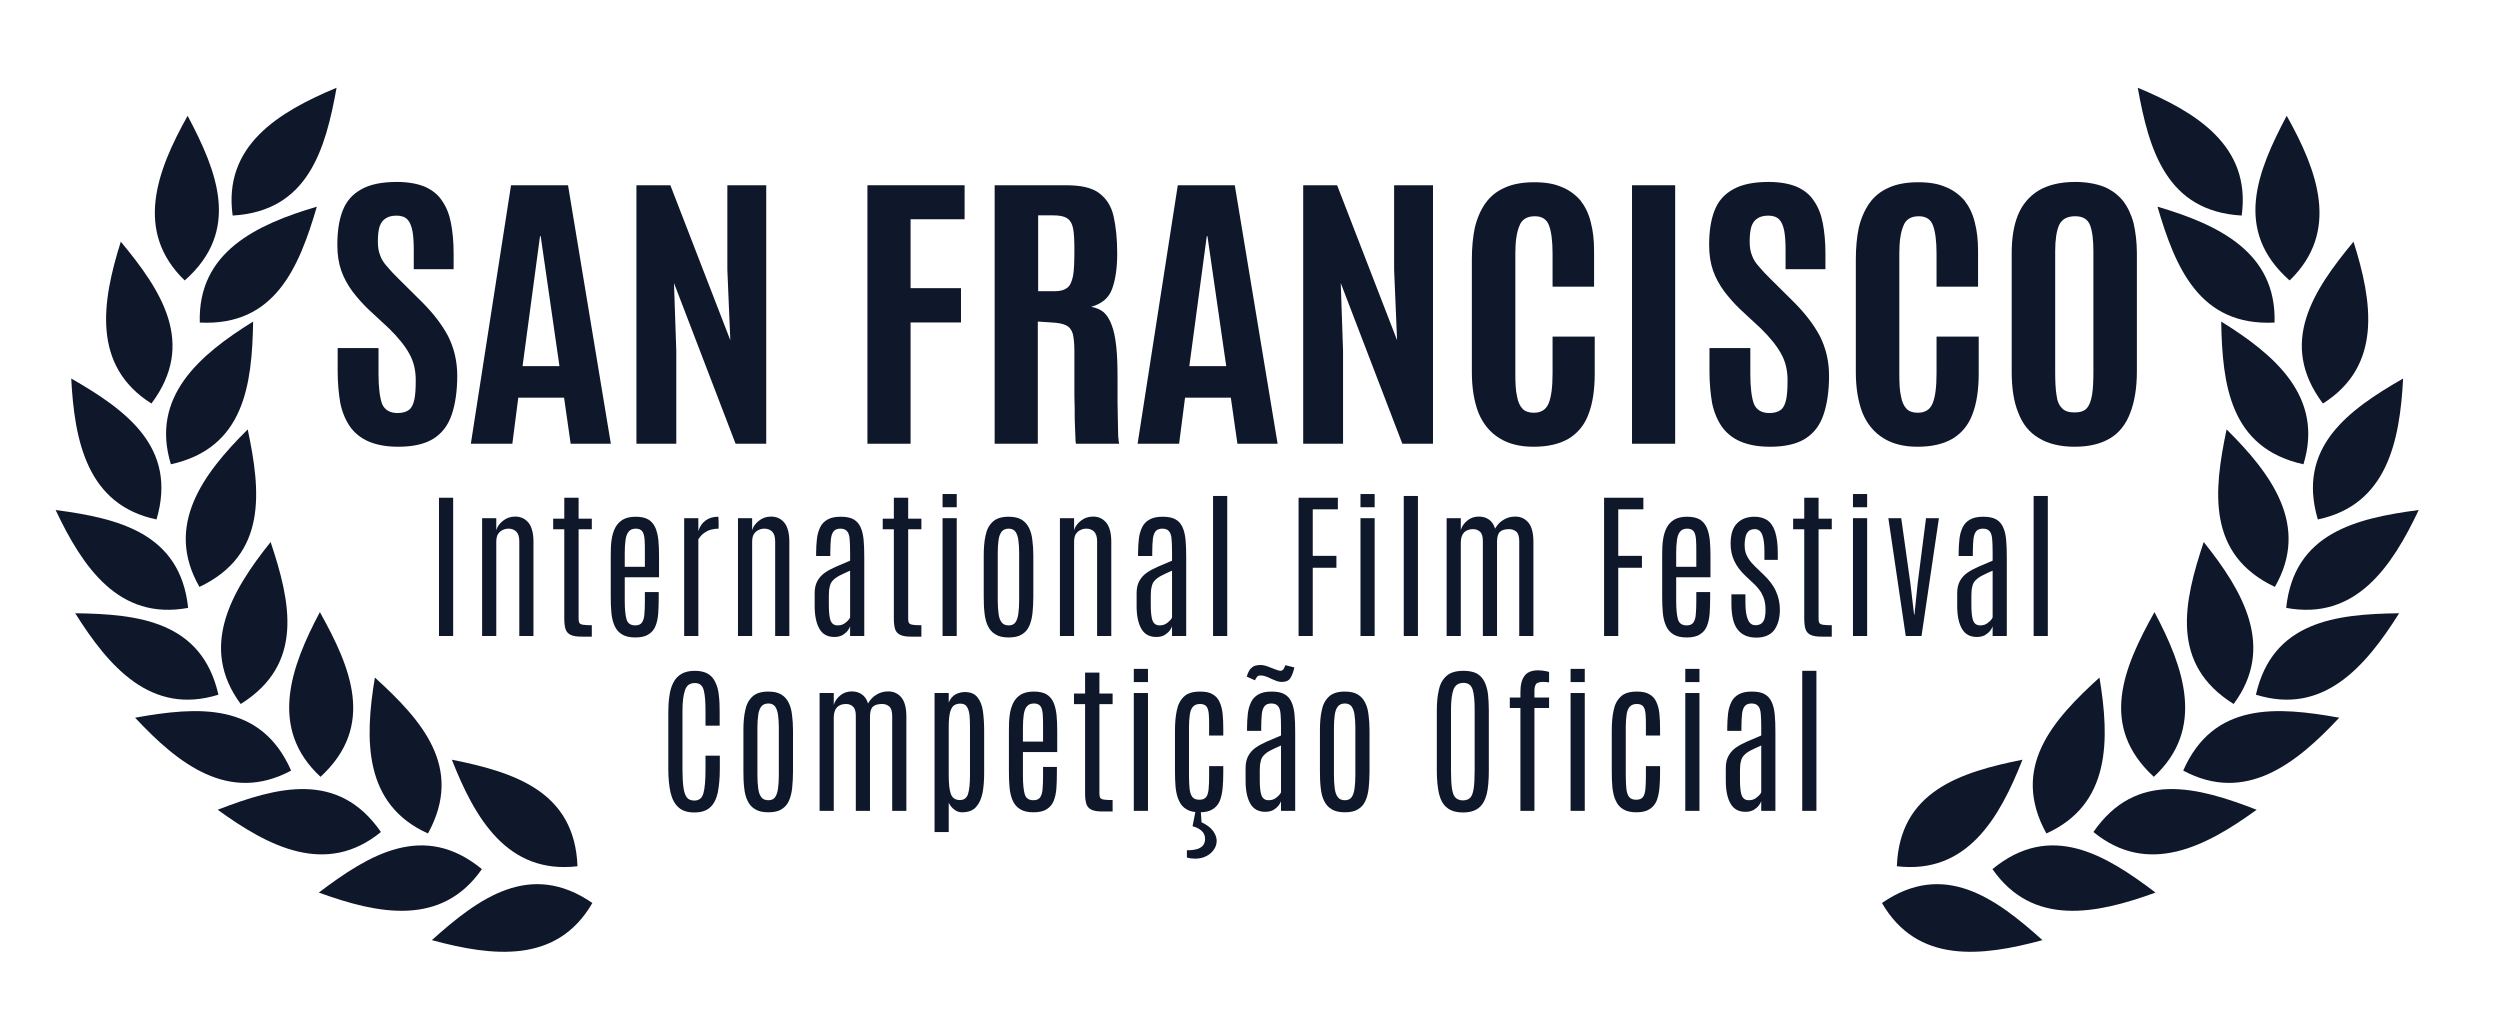 <?xml version="1.0" encoding="UTF-8" standalone="no"?>
<!DOCTYPE svg PUBLIC "-//W3C//DTD SVG 1.1//EN" "http://www.w3.org/Graphics/SVG/1.1/DTD/svg11.dtd">
<svg width="100%" height="100%" viewBox="0 0 1261 518" version="1.1" xmlns="http://www.w3.org/2000/svg" xmlns:xlink="http://www.w3.org/1999/xlink" xml:space="preserve" xmlns:serif="http://www.serif.com/" style="fill-rule:evenodd;clip-rule:evenodd;stroke-linejoin:round;stroke-miterlimit:2;">
    <g transform="matrix(1,0,0,1,-9307,0)">
        <g id="san_Francisco" transform="matrix(1.34,0,0,0.719,9307.92,0)">
            <rect x="0" y="0" width="940" height="720" style="fill:none;"/>
            <g id="Warstwa-1" serif:id="Warstwa 1" transform="matrix(0.746,0,0,1.39,318.888,-468.739)">
                <g transform="matrix(1,0,0,1,-6.661,0)">
                    <g transform="matrix(0.498,0,0,0.498,-379.017,549.061)">
                        <g transform="matrix(163.13,0,0,163.13,346.646,219.184)">
                            <rect x="0.076" y="-0.859" width="0.088" height="0.859" style="fill:rgb(15,23,42);fill-rule:nonzero;"/>
                        </g>
                        <g transform="matrix(163.13,0,0,163.13,390.65,219.184)">
                            <path d="M0.074,-0L0.074,-0.732L0.162,-0.732L0.162,-0.657C0.168,-0.679 0.182,-0.699 0.204,-0.716C0.225,-0.733 0.25,-0.742 0.28,-0.742C0.314,-0.742 0.341,-0.729 0.362,-0.704C0.382,-0.679 0.393,-0.64 0.393,-0.587L0.393,-0L0.305,-0L0.305,-0.589C0.305,-0.617 0.298,-0.637 0.286,-0.649C0.273,-0.661 0.257,-0.667 0.238,-0.667C0.225,-0.667 0.212,-0.664 0.201,-0.658C0.189,-0.653 0.18,-0.644 0.172,-0.632C0.165,-0.62 0.162,-0.604 0.162,-0.583L0.162,-0L0.074,-0Z" style="fill:rgb(15,23,42);fill-rule:nonzero;"/>
                        </g>
                        <g transform="matrix(163.13,0,0,163.13,470.976,219.184)">
                            <path d="M0.203,0.004C0.171,0.004 0.148,0.001 0.132,-0.007C0.116,-0.014 0.106,-0.026 0.1,-0.042C0.095,-0.058 0.092,-0.08 0.092,-0.107L0.092,-0.663L0.023,-0.663L0.023,-0.729L0.092,-0.729L0.092,-0.859L0.181,-0.859L0.181,-0.729L0.263,-0.729L0.263,-0.663L0.181,-0.663L0.181,-0.111C0.181,-0.098 0.182,-0.089 0.185,-0.083C0.188,-0.076 0.196,-0.072 0.208,-0.07C0.219,-0.068 0.238,-0.067 0.263,-0.067L0.263,0.004L0.203,0.004Z" style="fill:rgb(15,23,42);fill-rule:nonzero;"/>
                        </g>
                        <g transform="matrix(163.13,0,0,163.13,522.945,219.184)">
                            <path d="M0.214,0.009C0.18,0.009 0.153,0.003 0.132,-0.01C0.112,-0.022 0.096,-0.04 0.086,-0.063C0.076,-0.085 0.069,-0.112 0.066,-0.144C0.063,-0.175 0.062,-0.21 0.062,-0.248L0.062,-0.501C0.062,-0.535 0.063,-0.567 0.067,-0.596C0.071,-0.626 0.079,-0.651 0.09,-0.673C0.101,-0.694 0.117,-0.711 0.137,-0.723C0.158,-0.735 0.184,-0.741 0.217,-0.741C0.251,-0.741 0.277,-0.735 0.297,-0.723C0.316,-0.711 0.33,-0.694 0.34,-0.671C0.349,-0.649 0.355,-0.623 0.358,-0.594C0.361,-0.564 0.362,-0.531 0.362,-0.496L0.362,-0.365L0.149,-0.365L0.149,-0.218C0.149,-0.167 0.153,-0.129 0.16,-0.104C0.167,-0.079 0.185,-0.066 0.214,-0.066C0.234,-0.066 0.248,-0.072 0.256,-0.084C0.264,-0.096 0.27,-0.114 0.271,-0.136C0.273,-0.158 0.274,-0.185 0.274,-0.216L0.274,-0.273L0.36,-0.273L0.36,-0.245C0.36,-0.207 0.359,-0.173 0.357,-0.142C0.355,-0.111 0.349,-0.084 0.34,-0.062C0.331,-0.039 0.316,-0.022 0.296,-0.01C0.277,0.003 0.249,0.009 0.214,0.009ZM0.149,-0.43L0.274,-0.43L0.274,-0.523C0.274,-0.554 0.274,-0.58 0.272,-0.602C0.27,-0.623 0.266,-0.639 0.258,-0.65C0.25,-0.661 0.236,-0.667 0.218,-0.667C0.198,-0.667 0.183,-0.661 0.173,-0.648C0.163,-0.636 0.157,-0.619 0.154,-0.597C0.151,-0.575 0.149,-0.549 0.149,-0.519L0.149,-0.43Z" style="fill:rgb(15,23,42);fill-rule:nonzero;"/>
                        </g>
                        <g transform="matrix(163.13,0,0,163.13,595.225,219.184)">
                            <path d="M0.075,-0L0.075,-0.732L0.163,-0.732L0.163,-0.651C0.171,-0.679 0.186,-0.701 0.207,-0.717C0.228,-0.733 0.255,-0.741 0.287,-0.741C0.288,-0.741 0.288,-0.737 0.288,-0.73C0.288,-0.722 0.289,-0.714 0.289,-0.704L0.289,-0.667C0.273,-0.667 0.258,-0.665 0.242,-0.661C0.227,-0.657 0.213,-0.65 0.2,-0.641C0.186,-0.631 0.174,-0.618 0.163,-0.601L0.163,-0L0.075,-0Z" style="fill:rgb(15,23,42);fill-rule:nonzero;"/>
                        </g>
                        <g transform="matrix(163.13,0,0,163.13,649.903,219.184)">
                            <path d="M0.074,-0L0.074,-0.732L0.162,-0.732L0.162,-0.657C0.168,-0.679 0.182,-0.699 0.204,-0.716C0.225,-0.733 0.25,-0.742 0.28,-0.742C0.314,-0.742 0.341,-0.729 0.362,-0.704C0.382,-0.679 0.393,-0.64 0.393,-0.587L0.393,-0L0.305,-0L0.305,-0.589C0.305,-0.617 0.298,-0.637 0.286,-0.649C0.273,-0.661 0.257,-0.667 0.238,-0.667C0.225,-0.667 0.212,-0.664 0.201,-0.658C0.189,-0.653 0.18,-0.644 0.172,-0.632C0.165,-0.62 0.162,-0.604 0.162,-0.583L0.162,-0L0.074,-0Z" style="fill:rgb(15,23,42);fill-rule:nonzero;"/>
                        </g>
                        <g transform="matrix(163.13,0,0,163.13,730.228,219.184)">
                            <path d="M0.18,0.006C0.138,0.006 0.107,-0.011 0.088,-0.044C0.068,-0.078 0.058,-0.125 0.058,-0.186L0.058,-0.268C0.058,-0.297 0.064,-0.322 0.075,-0.342C0.086,-0.362 0.101,-0.379 0.121,-0.393C0.141,-0.407 0.164,-0.419 0.191,-0.431C0.218,-0.443 0.247,-0.455 0.278,-0.468L0.278,-0.521C0.278,-0.555 0.277,-0.583 0.275,-0.604C0.273,-0.626 0.268,-0.641 0.259,-0.651C0.251,-0.661 0.237,-0.667 0.218,-0.667C0.2,-0.667 0.186,-0.662 0.177,-0.652C0.168,-0.642 0.162,-0.626 0.159,-0.604C0.157,-0.583 0.155,-0.554 0.155,-0.519L0.155,-0.497L0.067,-0.497L0.067,-0.517C0.067,-0.548 0.069,-0.576 0.072,-0.604C0.075,-0.631 0.082,-0.654 0.092,-0.675C0.101,-0.695 0.117,-0.712 0.137,-0.723C0.157,-0.735 0.185,-0.741 0.219,-0.741C0.253,-0.741 0.28,-0.736 0.299,-0.725C0.319,-0.714 0.333,-0.698 0.343,-0.676C0.353,-0.655 0.359,-0.628 0.362,-0.597C0.365,-0.566 0.366,-0.53 0.366,-0.489L0.366,-0L0.278,-0L0.278,-0.06C0.275,-0.051 0.27,-0.042 0.262,-0.032C0.254,-0.022 0.243,-0.013 0.23,-0.005C0.216,0.002 0.2,0.006 0.18,0.006ZM0.201,-0.066C0.22,-0.066 0.236,-0.071 0.25,-0.083C0.264,-0.094 0.273,-0.104 0.278,-0.115L0.278,-0.406C0.25,-0.394 0.228,-0.383 0.21,-0.374C0.193,-0.365 0.18,-0.355 0.171,-0.345C0.161,-0.335 0.155,-0.323 0.152,-0.308C0.148,-0.294 0.146,-0.276 0.146,-0.254L0.146,-0.191C0.146,-0.146 0.15,-0.114 0.157,-0.095C0.165,-0.076 0.179,-0.066 0.201,-0.066Z" style="fill:rgb(15,23,42);fill-rule:nonzero;"/>
                        </g>
                        <g transform="matrix(163.13,0,0,163.13,804.899,219.184)">
                            <path d="M0.203,0.004C0.171,0.004 0.148,0.001 0.132,-0.007C0.116,-0.014 0.106,-0.026 0.1,-0.042C0.095,-0.058 0.092,-0.08 0.092,-0.107L0.092,-0.663L0.023,-0.663L0.023,-0.729L0.092,-0.729L0.092,-0.859L0.181,-0.859L0.181,-0.729L0.263,-0.729L0.263,-0.663L0.181,-0.663L0.181,-0.111C0.181,-0.098 0.182,-0.089 0.185,-0.083C0.188,-0.076 0.196,-0.072 0.208,-0.07C0.219,-0.068 0.238,-0.067 0.263,-0.067L0.263,0.004L0.203,0.004Z" style="fill:rgb(15,23,42);fill-rule:nonzero;"/>
                        </g>
                        <g transform="matrix(163.13,0,0,163.13,856.868,219.184)">
                            <path d="M0.076,-0L0.076,-0.732L0.164,-0.732L0.164,-0L0.076,-0ZM0.076,-0.8L0.076,-0.882L0.164,-0.882L0.164,-0.8L0.076,-0.8Z" style="fill:rgb(15,23,42);fill-rule:nonzero;"/>
                        </g>
                        <g transform="matrix(163.13,0,0,163.13,900.871,219.184)">
                            <path d="M0.217,0.009C0.183,0.009 0.155,0.003 0.135,-0.01C0.114,-0.022 0.099,-0.039 0.088,-0.062C0.077,-0.084 0.07,-0.111 0.067,-0.142C0.063,-0.173 0.062,-0.208 0.062,-0.246L0.062,-0.5C0.062,-0.545 0.065,-0.587 0.073,-0.623C0.08,-0.66 0.095,-0.688 0.117,-0.709C0.14,-0.731 0.173,-0.741 0.217,-0.741C0.25,-0.741 0.277,-0.735 0.297,-0.723C0.317,-0.711 0.332,-0.694 0.343,-0.672C0.354,-0.65 0.361,-0.625 0.364,-0.595C0.368,-0.566 0.37,-0.534 0.37,-0.5L0.37,-0.246C0.37,-0.209 0.368,-0.174 0.365,-0.144C0.362,-0.113 0.355,-0.086 0.345,-0.063C0.335,-0.04 0.32,-0.023 0.299,-0.01C0.279,0.003 0.251,0.009 0.217,0.009ZM0.217,-0.066C0.236,-0.066 0.25,-0.072 0.259,-0.085C0.268,-0.098 0.274,-0.116 0.277,-0.139C0.28,-0.162 0.282,-0.189 0.282,-0.22L0.282,-0.518C0.282,-0.548 0.28,-0.574 0.277,-0.596C0.274,-0.618 0.268,-0.635 0.259,-0.648C0.25,-0.66 0.236,-0.667 0.217,-0.667C0.197,-0.667 0.182,-0.66 0.173,-0.648C0.163,-0.635 0.157,-0.618 0.154,-0.596C0.151,-0.574 0.149,-0.548 0.149,-0.518L0.149,-0.22C0.149,-0.189 0.151,-0.162 0.154,-0.139C0.157,-0.116 0.163,-0.098 0.173,-0.085C0.183,-0.072 0.197,-0.066 0.217,-0.066Z" style="fill:rgb(15,23,42);fill-rule:nonzero;"/>
                        </g>
                        <g transform="matrix(163.13,0,0,163.13,976.099,219.184)">
                            <path d="M0.074,-0L0.074,-0.732L0.162,-0.732L0.162,-0.657C0.168,-0.679 0.182,-0.699 0.204,-0.716C0.225,-0.733 0.25,-0.742 0.28,-0.742C0.314,-0.742 0.341,-0.729 0.362,-0.704C0.382,-0.679 0.393,-0.64 0.393,-0.587L0.393,-0L0.305,-0L0.305,-0.589C0.305,-0.617 0.298,-0.637 0.286,-0.649C0.273,-0.661 0.257,-0.667 0.238,-0.667C0.225,-0.667 0.212,-0.664 0.201,-0.658C0.189,-0.653 0.18,-0.644 0.172,-0.632C0.165,-0.62 0.162,-0.604 0.162,-0.583L0.162,-0L0.074,-0Z" style="fill:rgb(15,23,42);fill-rule:nonzero;"/>
                        </g>
                        <g transform="matrix(163.13,0,0,163.13,1056.42,219.184)">
                            <path d="M0.18,0.006C0.138,0.006 0.107,-0.011 0.088,-0.044C0.068,-0.078 0.058,-0.125 0.058,-0.186L0.058,-0.268C0.058,-0.297 0.064,-0.322 0.075,-0.342C0.086,-0.362 0.101,-0.379 0.121,-0.393C0.141,-0.407 0.164,-0.419 0.191,-0.431C0.218,-0.443 0.247,-0.455 0.278,-0.468L0.278,-0.521C0.278,-0.555 0.277,-0.583 0.275,-0.604C0.273,-0.626 0.268,-0.641 0.259,-0.651C0.251,-0.661 0.237,-0.667 0.218,-0.667C0.2,-0.667 0.186,-0.662 0.177,-0.652C0.168,-0.642 0.162,-0.626 0.159,-0.604C0.157,-0.583 0.155,-0.554 0.155,-0.519L0.155,-0.497L0.067,-0.497L0.067,-0.517C0.067,-0.548 0.069,-0.576 0.072,-0.604C0.075,-0.631 0.082,-0.654 0.092,-0.675C0.101,-0.695 0.117,-0.712 0.137,-0.723C0.157,-0.735 0.185,-0.741 0.219,-0.741C0.253,-0.741 0.28,-0.736 0.299,-0.725C0.319,-0.714 0.333,-0.698 0.343,-0.676C0.353,-0.655 0.359,-0.628 0.362,-0.597C0.365,-0.566 0.366,-0.53 0.366,-0.489L0.366,-0L0.278,-0L0.278,-0.06C0.275,-0.051 0.27,-0.042 0.262,-0.032C0.254,-0.022 0.243,-0.013 0.23,-0.005C0.216,0.002 0.2,0.006 0.18,0.006ZM0.201,-0.066C0.22,-0.066 0.236,-0.071 0.25,-0.083C0.264,-0.094 0.273,-0.104 0.278,-0.115L0.278,-0.406C0.25,-0.394 0.228,-0.383 0.21,-0.374C0.193,-0.365 0.18,-0.355 0.171,-0.345C0.161,-0.335 0.155,-0.323 0.152,-0.308C0.148,-0.294 0.146,-0.276 0.146,-0.254L0.146,-0.191C0.146,-0.146 0.15,-0.114 0.157,-0.095C0.165,-0.076 0.179,-0.066 0.201,-0.066Z" style="fill:rgb(15,23,42);fill-rule:nonzero;"/>
                        </g>
                        <g transform="matrix(163.13,0,0,163.13,1131.1,219.184)">
                            <rect x="0.075" y="-0.87" width="0.088" height="0.87" style="fill:rgb(15,23,42);fill-rule:nonzero;"/>
                        </g>
                        <g transform="matrix(163.13,0,0,163.13,1217.75,219.184)">
                            <path d="M0.075,-0L0.075,-0.859L0.319,-0.859L0.319,-0.787L0.163,-0.787L0.163,-0.498L0.31,-0.498L0.31,-0.424L0.163,-0.424L0.163,-0L0.075,-0Z" style="fill:rgb(15,23,42);fill-rule:nonzero;"/>
                        </g>
                        <g transform="matrix(163.13,0,0,163.13,1280.31,219.184)">
                            <path d="M0.076,-0L0.076,-0.732L0.164,-0.732L0.164,-0L0.076,-0ZM0.076,-0.8L0.076,-0.882L0.164,-0.882L0.164,-0.8L0.076,-0.8Z" style="fill:rgb(15,23,42);fill-rule:nonzero;"/>
                        </g>
                        <g transform="matrix(163.13,0,0,163.13,1324.32,219.184)">
                            <rect x="0.075" y="-0.87" width="0.088" height="0.87" style="fill:rgb(15,23,42);fill-rule:nonzero;"/>
                        </g>
                        <g transform="matrix(163.13,0,0,163.13,1367.92,219.184)">
                            <path d="M0.074,-0L0.074,-0.732L0.162,-0.732L0.162,-0.658C0.168,-0.68 0.181,-0.699 0.201,-0.716C0.221,-0.733 0.245,-0.742 0.274,-0.742C0.298,-0.742 0.319,-0.736 0.336,-0.724C0.354,-0.712 0.367,-0.693 0.375,-0.667C0.388,-0.69 0.404,-0.708 0.426,-0.721C0.448,-0.735 0.472,-0.742 0.5,-0.742C0.535,-0.742 0.562,-0.729 0.583,-0.703C0.603,-0.678 0.613,-0.639 0.613,-0.585L0.613,-0L0.525,-0L0.525,-0.589C0.525,-0.617 0.519,-0.637 0.508,-0.647C0.496,-0.658 0.481,-0.664 0.463,-0.664C0.436,-0.664 0.416,-0.658 0.405,-0.647C0.393,-0.636 0.387,-0.615 0.387,-0.585L0.387,-0L0.299,-0L0.299,-0.589C0.299,-0.617 0.294,-0.636 0.282,-0.647C0.271,-0.658 0.256,-0.664 0.238,-0.664C0.213,-0.664 0.194,-0.656 0.181,-0.642C0.168,-0.627 0.162,-0.606 0.162,-0.579L0.162,-0L0.074,-0Z" style="fill:rgb(15,23,42);fill-rule:nonzero;"/>
                        </g>
                        <g transform="matrix(163.13,0,0,163.13,1527.3,219.184)">
                            <path d="M0.075,-0L0.075,-0.859L0.319,-0.859L0.319,-0.787L0.163,-0.787L0.163,-0.498L0.31,-0.498L0.31,-0.424L0.163,-0.424L0.163,-0L0.075,-0Z" style="fill:rgb(15,23,42);fill-rule:nonzero;"/>
                        </g>
                        <g transform="matrix(163.13,0,0,163.13,1588.27,219.184)">
                            <path d="M0.214,0.009C0.18,0.009 0.153,0.003 0.132,-0.01C0.112,-0.022 0.096,-0.04 0.086,-0.063C0.076,-0.085 0.069,-0.112 0.066,-0.144C0.063,-0.175 0.062,-0.21 0.062,-0.248L0.062,-0.501C0.062,-0.535 0.063,-0.567 0.067,-0.596C0.071,-0.626 0.079,-0.651 0.09,-0.673C0.101,-0.694 0.117,-0.711 0.137,-0.723C0.158,-0.735 0.184,-0.741 0.217,-0.741C0.251,-0.741 0.277,-0.735 0.297,-0.723C0.316,-0.711 0.33,-0.694 0.34,-0.671C0.349,-0.649 0.355,-0.623 0.358,-0.594C0.361,-0.564 0.362,-0.531 0.362,-0.496L0.362,-0.365L0.149,-0.365L0.149,-0.218C0.149,-0.167 0.153,-0.129 0.16,-0.104C0.167,-0.079 0.185,-0.066 0.214,-0.066C0.234,-0.066 0.248,-0.072 0.256,-0.084C0.264,-0.096 0.27,-0.114 0.271,-0.136C0.273,-0.158 0.274,-0.185 0.274,-0.216L0.274,-0.273L0.36,-0.273L0.36,-0.245C0.36,-0.207 0.359,-0.173 0.357,-0.142C0.355,-0.111 0.349,-0.084 0.34,-0.062C0.331,-0.039 0.316,-0.022 0.296,-0.01C0.277,0.003 0.249,0.009 0.214,0.009ZM0.149,-0.43L0.274,-0.43L0.274,-0.523C0.274,-0.554 0.274,-0.58 0.272,-0.602C0.27,-0.623 0.266,-0.639 0.258,-0.65C0.25,-0.661 0.236,-0.667 0.218,-0.667C0.198,-0.667 0.183,-0.661 0.173,-0.648C0.163,-0.636 0.157,-0.619 0.154,-0.597C0.151,-0.575 0.149,-0.549 0.149,-0.519L0.149,-0.43Z" style="fill:rgb(15,23,42);fill-rule:nonzero;"/>
                        </g>
                        <g transform="matrix(163.13,0,0,163.13,1660.55,219.184)">
                            <path d="M0.204,0.01C0.152,0.01 0.113,-0.007 0.088,-0.04C0.062,-0.072 0.049,-0.126 0.049,-0.201L0.049,-0.259L0.136,-0.259L0.136,-0.207C0.136,-0.162 0.141,-0.127 0.151,-0.103C0.161,-0.079 0.177,-0.067 0.198,-0.067C0.22,-0.067 0.236,-0.074 0.246,-0.089C0.256,-0.103 0.261,-0.128 0.261,-0.166C0.261,-0.183 0.259,-0.201 0.255,-0.218C0.251,-0.235 0.244,-0.252 0.234,-0.27C0.223,-0.287 0.209,-0.305 0.19,-0.323L0.137,-0.373C0.105,-0.403 0.081,-0.435 0.066,-0.468C0.051,-0.501 0.044,-0.536 0.044,-0.573C0.044,-0.631 0.057,-0.673 0.084,-0.7C0.111,-0.728 0.147,-0.741 0.193,-0.741C0.223,-0.741 0.249,-0.734 0.271,-0.72C0.292,-0.706 0.309,-0.682 0.32,-0.649C0.331,-0.616 0.337,-0.57 0.337,-0.513L0.337,-0.473L0.254,-0.473L0.254,-0.527C0.254,-0.573 0.249,-0.607 0.24,-0.63C0.231,-0.652 0.216,-0.664 0.194,-0.664C0.172,-0.664 0.156,-0.656 0.146,-0.64C0.137,-0.625 0.132,-0.601 0.131,-0.569C0.131,-0.554 0.132,-0.538 0.136,-0.523C0.14,-0.508 0.147,-0.493 0.157,-0.478C0.167,-0.462 0.181,-0.446 0.199,-0.429L0.251,-0.379C0.285,-0.346 0.311,-0.312 0.326,-0.277C0.342,-0.241 0.35,-0.204 0.35,-0.164C0.35,-0.111 0.338,-0.069 0.315,-0.037C0.291,-0.006 0.254,0.01 0.204,0.01Z" style="fill:rgb(15,23,42);fill-rule:nonzero;"/>
                        </g>
                        <g transform="matrix(163.13,0,0,163.13,1727.33,219.184)">
                            <path d="M0.203,0.004C0.171,0.004 0.148,0.001 0.132,-0.007C0.116,-0.014 0.106,-0.026 0.1,-0.042C0.095,-0.058 0.092,-0.08 0.092,-0.107L0.092,-0.663L0.023,-0.663L0.023,-0.729L0.092,-0.729L0.092,-0.859L0.181,-0.859L0.181,-0.729L0.263,-0.729L0.263,-0.663L0.181,-0.663L0.181,-0.111C0.181,-0.098 0.182,-0.089 0.185,-0.083C0.188,-0.076 0.196,-0.072 0.208,-0.07C0.219,-0.068 0.238,-0.067 0.263,-0.067L0.263,0.004L0.203,0.004Z" style="fill:rgb(15,23,42);fill-rule:nonzero;"/>
                        </g>
                        <g transform="matrix(163.13,0,0,163.13,1779.3,219.184)">
                            <path d="M0.076,-0L0.076,-0.732L0.164,-0.732L0.164,-0L0.076,-0ZM0.076,-0.8L0.076,-0.882L0.164,-0.882L0.164,-0.8L0.076,-0.8Z" style="fill:rgb(15,23,42);fill-rule:nonzero;"/>
                        </g>
                        <g transform="matrix(163.13,0,0,163.13,1823.31,219.184)">
                            <path d="M0.134,-0L0.026,-0.732L0.106,-0.732L0.163,-0.326L0.186,-0.132L0.188,-0.132L0.208,-0.326L0.26,-0.732L0.34,-0.732L0.232,-0L0.134,-0Z" style="fill:rgb(15,23,42);fill-rule:nonzero;"/>
                        </g>
                        <g transform="matrix(163.13,0,0,163.13,1887.86,219.184)">
                            <path d="M0.18,0.006C0.138,0.006 0.107,-0.011 0.088,-0.044C0.068,-0.078 0.058,-0.125 0.058,-0.186L0.058,-0.268C0.058,-0.297 0.064,-0.322 0.075,-0.342C0.086,-0.362 0.101,-0.379 0.121,-0.393C0.141,-0.407 0.164,-0.419 0.191,-0.431C0.218,-0.443 0.247,-0.455 0.278,-0.468L0.278,-0.521C0.278,-0.555 0.277,-0.583 0.275,-0.604C0.273,-0.626 0.268,-0.641 0.259,-0.651C0.251,-0.661 0.237,-0.667 0.218,-0.667C0.2,-0.667 0.186,-0.662 0.177,-0.652C0.168,-0.642 0.162,-0.626 0.159,-0.604C0.157,-0.583 0.155,-0.554 0.155,-0.519L0.155,-0.497L0.067,-0.497L0.067,-0.517C0.067,-0.548 0.069,-0.576 0.072,-0.604C0.075,-0.631 0.082,-0.654 0.092,-0.675C0.101,-0.695 0.117,-0.712 0.137,-0.723C0.157,-0.735 0.185,-0.741 0.219,-0.741C0.253,-0.741 0.28,-0.736 0.299,-0.725C0.319,-0.714 0.333,-0.698 0.343,-0.676C0.353,-0.655 0.359,-0.628 0.362,-0.597C0.365,-0.566 0.366,-0.53 0.366,-0.489L0.366,-0L0.278,-0L0.278,-0.06C0.275,-0.051 0.27,-0.042 0.262,-0.032C0.254,-0.022 0.243,-0.013 0.23,-0.005C0.216,0.002 0.2,0.006 0.18,0.006ZM0.201,-0.066C0.22,-0.066 0.236,-0.071 0.25,-0.083C0.264,-0.094 0.273,-0.104 0.278,-0.115L0.278,-0.406C0.25,-0.394 0.228,-0.383 0.21,-0.374C0.193,-0.365 0.18,-0.355 0.171,-0.345C0.161,-0.335 0.155,-0.323 0.152,-0.308C0.148,-0.294 0.146,-0.276 0.146,-0.254L0.146,-0.191C0.146,-0.146 0.15,-0.114 0.157,-0.095C0.165,-0.076 0.179,-0.066 0.201,-0.066Z" style="fill:rgb(15,23,42);fill-rule:nonzero;"/>
                        </g>
                        <g transform="matrix(163.13,0,0,163.13,1962.53,219.184)">
                            <rect x="0.075" y="-0.87" width="0.088" height="0.87" style="fill:rgb(15,23,42);fill-rule:nonzero;"/>
                        </g>
                        <g transform="matrix(163.13,0,0,163.13,581.104,396.375)">
                            <path d="M0.225,0.01C0.183,0.01 0.15,-0 0.127,-0.021C0.103,-0.042 0.087,-0.072 0.077,-0.113C0.068,-0.153 0.063,-0.202 0.063,-0.26L0.063,-0.611C0.063,-0.648 0.065,-0.683 0.07,-0.714C0.074,-0.746 0.082,-0.773 0.094,-0.796C0.105,-0.819 0.122,-0.837 0.143,-0.85C0.165,-0.863 0.193,-0.87 0.228,-0.87C0.262,-0.87 0.29,-0.863 0.31,-0.851C0.331,-0.838 0.346,-0.82 0.356,-0.797C0.367,-0.775 0.374,-0.748 0.377,-0.717C0.381,-0.685 0.382,-0.651 0.382,-0.614L0.382,-0.529L0.294,-0.529L0.294,-0.619C0.294,-0.677 0.291,-0.72 0.283,-0.75C0.275,-0.78 0.257,-0.794 0.228,-0.794C0.197,-0.794 0.177,-0.78 0.167,-0.75C0.156,-0.72 0.151,-0.676 0.151,-0.619L0.151,-0.259C0.151,-0.213 0.153,-0.175 0.157,-0.146C0.161,-0.117 0.168,-0.097 0.178,-0.083C0.189,-0.07 0.204,-0.064 0.225,-0.064C0.254,-0.064 0.273,-0.079 0.281,-0.109C0.29,-0.14 0.294,-0.19 0.294,-0.259L0.294,-0.343L0.383,-0.343L0.383,-0.26C0.383,-0.202 0.378,-0.152 0.37,-0.112C0.361,-0.072 0.345,-0.041 0.322,-0.021C0.299,-0 0.267,0.01 0.225,0.01Z" style="fill:rgb(15,23,42);fill-rule:nonzero;"/>
                        </g>
                        <g transform="matrix(163.13,0,0,163.13,657.368,396.375)">
                            <path d="M0.217,0.009C0.183,0.009 0.155,0.003 0.135,-0.01C0.114,-0.022 0.099,-0.039 0.088,-0.062C0.077,-0.084 0.07,-0.111 0.067,-0.142C0.063,-0.173 0.062,-0.208 0.062,-0.246L0.062,-0.5C0.062,-0.545 0.065,-0.587 0.073,-0.623C0.08,-0.66 0.095,-0.688 0.117,-0.709C0.14,-0.731 0.173,-0.741 0.217,-0.741C0.25,-0.741 0.277,-0.735 0.297,-0.723C0.317,-0.711 0.332,-0.694 0.343,-0.672C0.354,-0.65 0.361,-0.625 0.364,-0.595C0.368,-0.566 0.37,-0.534 0.37,-0.5L0.37,-0.246C0.37,-0.209 0.368,-0.174 0.365,-0.144C0.362,-0.113 0.355,-0.086 0.345,-0.063C0.335,-0.04 0.32,-0.023 0.299,-0.01C0.279,0.003 0.251,0.009 0.217,0.009ZM0.217,-0.066C0.236,-0.066 0.25,-0.072 0.259,-0.085C0.268,-0.098 0.274,-0.116 0.277,-0.139C0.28,-0.162 0.282,-0.189 0.282,-0.22L0.282,-0.518C0.282,-0.548 0.28,-0.574 0.277,-0.596C0.274,-0.618 0.268,-0.635 0.259,-0.648C0.25,-0.66 0.236,-0.667 0.217,-0.667C0.197,-0.667 0.182,-0.66 0.173,-0.648C0.163,-0.635 0.157,-0.618 0.154,-0.596C0.151,-0.574 0.149,-0.548 0.149,-0.518L0.149,-0.22C0.149,-0.189 0.151,-0.162 0.154,-0.139C0.157,-0.116 0.163,-0.098 0.173,-0.085C0.183,-0.072 0.197,-0.066 0.217,-0.066Z" style="fill:rgb(15,23,42);fill-rule:nonzero;"/>
                        </g>
                        <g transform="matrix(163.13,0,0,163.13,732.596,396.375)">
                            <path d="M0.074,-0L0.074,-0.732L0.162,-0.732L0.162,-0.658C0.168,-0.68 0.181,-0.699 0.201,-0.716C0.221,-0.733 0.245,-0.742 0.274,-0.742C0.298,-0.742 0.319,-0.736 0.336,-0.724C0.354,-0.712 0.367,-0.693 0.375,-0.667C0.388,-0.69 0.404,-0.708 0.426,-0.721C0.448,-0.735 0.472,-0.742 0.5,-0.742C0.535,-0.742 0.562,-0.729 0.583,-0.703C0.603,-0.678 0.613,-0.639 0.613,-0.585L0.613,-0L0.525,-0L0.525,-0.589C0.525,-0.617 0.519,-0.637 0.508,-0.647C0.496,-0.658 0.481,-0.664 0.463,-0.664C0.436,-0.664 0.416,-0.658 0.405,-0.647C0.393,-0.636 0.387,-0.615 0.387,-0.585L0.387,-0L0.299,-0L0.299,-0.589C0.299,-0.617 0.294,-0.636 0.282,-0.647C0.271,-0.658 0.256,-0.664 0.238,-0.664C0.213,-0.664 0.194,-0.656 0.181,-0.642C0.168,-0.627 0.162,-0.606 0.162,-0.579L0.162,-0L0.074,-0Z" style="fill:rgb(15,23,42);fill-rule:nonzero;"/>
                        </g>
                        <g transform="matrix(163.13,0,0,163.13,848.925,396.375)">
                            <path d="M0.075,0.132L0.075,-0.732L0.163,-0.732L0.163,-0.673C0.173,-0.697 0.187,-0.714 0.206,-0.724C0.224,-0.733 0.243,-0.738 0.263,-0.738C0.297,-0.738 0.323,-0.728 0.34,-0.707C0.358,-0.686 0.369,-0.658 0.375,-0.622C0.38,-0.586 0.383,-0.545 0.383,-0.499L0.383,-0.235C0.383,-0.189 0.38,-0.148 0.373,-0.111C0.365,-0.074 0.352,-0.045 0.332,-0.023C0.313,-0.002 0.284,0.009 0.245,0.009C0.227,0.009 0.211,0.003 0.196,-0.009C0.181,-0.021 0.17,-0.035 0.163,-0.051L0.163,0.132L0.075,0.132ZM0.233,-0.067C0.258,-0.067 0.275,-0.08 0.283,-0.105C0.291,-0.13 0.295,-0.17 0.295,-0.226L0.295,-0.52C0.295,-0.549 0.294,-0.574 0.292,-0.596C0.289,-0.618 0.284,-0.635 0.275,-0.648C0.267,-0.66 0.254,-0.666 0.235,-0.666C0.22,-0.666 0.208,-0.663 0.197,-0.656C0.186,-0.649 0.178,-0.635 0.172,-0.615C0.166,-0.594 0.163,-0.562 0.163,-0.519L0.163,-0.223C0.163,-0.17 0.167,-0.13 0.176,-0.105C0.185,-0.08 0.204,-0.067 0.233,-0.067Z" style="fill:rgb(15,23,42);fill-rule:nonzero;"/>
                        </g>
                        <g transform="matrix(163.13,0,0,163.13,926.383,396.375)">
                            <path d="M0.214,0.009C0.18,0.009 0.153,0.003 0.132,-0.01C0.112,-0.022 0.096,-0.04 0.086,-0.063C0.076,-0.085 0.069,-0.112 0.066,-0.144C0.063,-0.175 0.062,-0.21 0.062,-0.248L0.062,-0.501C0.062,-0.535 0.063,-0.567 0.067,-0.596C0.071,-0.626 0.079,-0.651 0.09,-0.673C0.101,-0.694 0.117,-0.711 0.137,-0.723C0.158,-0.735 0.184,-0.741 0.217,-0.741C0.251,-0.741 0.277,-0.735 0.297,-0.723C0.316,-0.711 0.33,-0.694 0.34,-0.671C0.349,-0.649 0.355,-0.623 0.358,-0.594C0.361,-0.564 0.362,-0.531 0.362,-0.496L0.362,-0.365L0.149,-0.365L0.149,-0.218C0.149,-0.167 0.153,-0.129 0.16,-0.104C0.167,-0.079 0.185,-0.066 0.214,-0.066C0.234,-0.066 0.248,-0.072 0.256,-0.084C0.264,-0.096 0.27,-0.114 0.271,-0.136C0.273,-0.158 0.274,-0.185 0.274,-0.216L0.274,-0.273L0.36,-0.273L0.36,-0.245C0.36,-0.207 0.359,-0.173 0.357,-0.142C0.355,-0.111 0.349,-0.084 0.34,-0.062C0.331,-0.039 0.316,-0.022 0.296,-0.01C0.277,0.003 0.249,0.009 0.214,0.009ZM0.149,-0.43L0.274,-0.43L0.274,-0.523C0.274,-0.554 0.274,-0.58 0.272,-0.602C0.27,-0.623 0.266,-0.639 0.258,-0.65C0.25,-0.661 0.236,-0.667 0.218,-0.667C0.198,-0.667 0.183,-0.661 0.173,-0.648C0.163,-0.636 0.157,-0.619 0.154,-0.597C0.151,-0.575 0.149,-0.549 0.149,-0.519L0.149,-0.43Z" style="fill:rgb(15,23,42);fill-rule:nonzero;"/>
                        </g>
                        <g transform="matrix(163.13,0,0,163.13,998.663,396.375)">
                            <path d="M0.203,0.004C0.171,0.004 0.148,0.001 0.132,-0.007C0.116,-0.014 0.106,-0.026 0.1,-0.042C0.095,-0.058 0.092,-0.08 0.092,-0.107L0.092,-0.663L0.023,-0.663L0.023,-0.729L0.092,-0.729L0.092,-0.859L0.181,-0.859L0.181,-0.729L0.263,-0.729L0.263,-0.663L0.181,-0.663L0.181,-0.111C0.181,-0.098 0.182,-0.089 0.185,-0.083C0.188,-0.076 0.196,-0.072 0.208,-0.07C0.219,-0.068 0.238,-0.067 0.263,-0.067L0.263,0.004L0.203,0.004Z" style="fill:rgb(15,23,42);fill-rule:nonzero;"/>
                        </g>
                        <g transform="matrix(163.13,0,0,163.13,1050.63,396.375)">
                            <path d="M0.076,-0L0.076,-0.732L0.164,-0.732L0.164,-0L0.076,-0ZM0.076,-0.8L0.076,-0.882L0.164,-0.882L0.164,-0.8L0.076,-0.8Z" style="fill:rgb(15,23,42);fill-rule:nonzero;"/>
                        </g>
                        <g transform="matrix(163.13,0,0,163.13,1094.64,396.375)">
                            <path d="M0.215,0.009C0.181,0.009 0.153,0.003 0.133,-0.01C0.112,-0.022 0.097,-0.04 0.087,-0.063C0.076,-0.085 0.07,-0.112 0.066,-0.144C0.063,-0.175 0.062,-0.21 0.062,-0.248L0.062,-0.497C0.062,-0.543 0.065,-0.585 0.073,-0.622C0.08,-0.659 0.095,-0.688 0.117,-0.709C0.139,-0.731 0.173,-0.741 0.218,-0.741C0.251,-0.741 0.277,-0.736 0.296,-0.724C0.316,-0.713 0.33,-0.697 0.339,-0.676C0.349,-0.655 0.355,-0.631 0.358,-0.602C0.361,-0.573 0.362,-0.541 0.362,-0.506L0.362,-0.468L0.274,-0.468L0.274,-0.524C0.274,-0.555 0.274,-0.58 0.272,-0.601C0.27,-0.622 0.266,-0.637 0.258,-0.648C0.25,-0.658 0.237,-0.664 0.218,-0.664C0.198,-0.664 0.183,-0.658 0.173,-0.646C0.163,-0.635 0.157,-0.618 0.154,-0.597C0.151,-0.575 0.149,-0.55 0.149,-0.521L0.149,-0.217C0.149,-0.183 0.151,-0.156 0.153,-0.134C0.156,-0.112 0.162,-0.095 0.171,-0.085C0.18,-0.074 0.195,-0.069 0.214,-0.069C0.234,-0.069 0.247,-0.075 0.256,-0.086C0.264,-0.097 0.269,-0.114 0.271,-0.136C0.273,-0.158 0.274,-0.184 0.274,-0.214L0.274,-0.278L0.362,-0.278L0.362,-0.242C0.362,-0.205 0.361,-0.171 0.358,-0.141C0.355,-0.11 0.349,-0.084 0.34,-0.061C0.33,-0.039 0.316,-0.022 0.296,-0.01C0.276,0.003 0.249,0.009 0.215,0.009ZM0.187,0.297C0.171,0.297 0.154,0.295 0.136,0.29L0.136,0.245C0.167,0.245 0.191,0.241 0.207,0.235C0.223,0.228 0.234,0.22 0.24,0.209C0.246,0.199 0.249,0.187 0.249,0.175C0.249,0.153 0.241,0.135 0.225,0.122C0.209,0.109 0.191,0.1 0.171,0.096L0.19,-0L0.222,-0L0.227,0.071C0.259,0.086 0.283,0.104 0.298,0.124C0.313,0.145 0.321,0.165 0.321,0.186C0.321,0.206 0.315,0.224 0.304,0.24C0.293,0.257 0.277,0.271 0.257,0.281C0.237,0.292 0.213,0.297 0.187,0.297Z" style="fill:rgb(15,23,42);fill-rule:nonzero;"/>
                        </g>
                        <g transform="matrix(163.13,0,0,163.13,1166.84,396.375)">
                            <path d="M0.18,0.006C0.138,0.006 0.107,-0.011 0.088,-0.044C0.068,-0.078 0.058,-0.125 0.058,-0.186L0.058,-0.268C0.058,-0.297 0.064,-0.322 0.075,-0.342C0.086,-0.362 0.101,-0.379 0.121,-0.393C0.141,-0.407 0.164,-0.419 0.191,-0.431C0.218,-0.443 0.247,-0.455 0.278,-0.468L0.278,-0.521C0.278,-0.555 0.277,-0.583 0.275,-0.604C0.273,-0.626 0.268,-0.641 0.259,-0.651C0.251,-0.661 0.237,-0.667 0.218,-0.667C0.2,-0.667 0.186,-0.662 0.177,-0.652C0.168,-0.642 0.162,-0.626 0.159,-0.604C0.157,-0.583 0.155,-0.554 0.155,-0.519L0.155,-0.497L0.067,-0.497L0.067,-0.517C0.067,-0.548 0.069,-0.576 0.072,-0.604C0.075,-0.631 0.082,-0.654 0.092,-0.675C0.101,-0.695 0.117,-0.712 0.137,-0.723C0.157,-0.735 0.185,-0.741 0.219,-0.741C0.253,-0.741 0.28,-0.736 0.299,-0.725C0.319,-0.714 0.333,-0.698 0.343,-0.676C0.353,-0.655 0.359,-0.628 0.362,-0.597C0.365,-0.566 0.366,-0.53 0.366,-0.489L0.366,-0L0.278,-0L0.278,-0.06C0.275,-0.051 0.27,-0.042 0.262,-0.032C0.254,-0.022 0.243,-0.013 0.23,-0.005C0.216,0.002 0.2,0.006 0.18,0.006ZM0.201,-0.066C0.22,-0.066 0.236,-0.071 0.25,-0.083C0.264,-0.094 0.273,-0.104 0.278,-0.115L0.278,-0.406C0.25,-0.394 0.228,-0.383 0.21,-0.374C0.193,-0.365 0.18,-0.355 0.171,-0.345C0.161,-0.335 0.155,-0.323 0.152,-0.308C0.148,-0.294 0.146,-0.276 0.146,-0.254L0.146,-0.191C0.146,-0.146 0.15,-0.114 0.157,-0.095C0.165,-0.076 0.179,-0.066 0.201,-0.066ZM0.284,-0.801C0.27,-0.801 0.255,-0.804 0.24,-0.811C0.224,-0.817 0.209,-0.824 0.195,-0.831C0.18,-0.837 0.166,-0.841 0.152,-0.841C0.147,-0.841 0.143,-0.84 0.141,-0.84C0.135,-0.839 0.131,-0.836 0.128,-0.831C0.124,-0.826 0.12,-0.819 0.116,-0.811L0.065,-0.834C0.072,-0.857 0.08,-0.873 0.089,-0.883C0.098,-0.892 0.107,-0.899 0.118,-0.902C0.128,-0.905 0.139,-0.906 0.151,-0.906C0.164,-0.906 0.179,-0.903 0.195,-0.897C0.212,-0.891 0.227,-0.885 0.242,-0.879C0.256,-0.873 0.268,-0.87 0.276,-0.87L0.278,-0.87C0.282,-0.871 0.287,-0.873 0.291,-0.877C0.295,-0.881 0.3,-0.891 0.305,-0.905L0.361,-0.891L0.357,-0.875C0.348,-0.844 0.338,-0.823 0.327,-0.814C0.316,-0.805 0.301,-0.801 0.284,-0.801Z" style="fill:rgb(15,23,42);fill-rule:nonzero;"/>
                        </g>
                        <g transform="matrix(163.13,0,0,163.13,1241.51,396.375)">
                            <path d="M0.217,0.009C0.183,0.009 0.155,0.003 0.135,-0.01C0.114,-0.022 0.099,-0.039 0.088,-0.062C0.077,-0.084 0.07,-0.111 0.067,-0.142C0.063,-0.173 0.062,-0.208 0.062,-0.246L0.062,-0.5C0.062,-0.545 0.065,-0.587 0.073,-0.623C0.08,-0.66 0.095,-0.688 0.117,-0.709C0.14,-0.731 0.173,-0.741 0.217,-0.741C0.25,-0.741 0.277,-0.735 0.297,-0.723C0.317,-0.711 0.332,-0.694 0.343,-0.672C0.354,-0.65 0.361,-0.625 0.364,-0.595C0.368,-0.566 0.37,-0.534 0.37,-0.5L0.37,-0.246C0.37,-0.209 0.368,-0.174 0.365,-0.144C0.362,-0.113 0.355,-0.086 0.345,-0.063C0.335,-0.04 0.32,-0.023 0.299,-0.01C0.279,0.003 0.251,0.009 0.217,0.009ZM0.217,-0.066C0.236,-0.066 0.25,-0.072 0.259,-0.085C0.268,-0.098 0.274,-0.116 0.277,-0.139C0.28,-0.162 0.282,-0.189 0.282,-0.22L0.282,-0.518C0.282,-0.548 0.28,-0.574 0.277,-0.596C0.274,-0.618 0.268,-0.635 0.259,-0.648C0.25,-0.66 0.236,-0.667 0.217,-0.667C0.197,-0.667 0.182,-0.66 0.173,-0.648C0.163,-0.635 0.157,-0.618 0.154,-0.596C0.151,-0.574 0.149,-0.548 0.149,-0.518L0.149,-0.22C0.149,-0.189 0.151,-0.162 0.154,-0.139C0.157,-0.116 0.163,-0.098 0.173,-0.085C0.183,-0.072 0.197,-0.066 0.217,-0.066Z" style="fill:rgb(15,23,42);fill-rule:nonzero;"/>
                        </g>
                        <g transform="matrix(163.13,0,0,163.13,1359.78,396.375)">
                            <path d="M0.226,0.01C0.183,0.01 0.15,0 0.127,-0.019C0.103,-0.037 0.087,-0.066 0.077,-0.104C0.068,-0.143 0.063,-0.191 0.063,-0.25L0.063,-0.623C0.063,-0.673 0.067,-0.716 0.076,-0.753C0.084,-0.79 0.1,-0.818 0.124,-0.839C0.148,-0.86 0.183,-0.87 0.229,-0.87C0.263,-0.87 0.291,-0.864 0.312,-0.853C0.332,-0.841 0.348,-0.824 0.359,-0.802C0.37,-0.78 0.377,-0.754 0.381,-0.724C0.384,-0.694 0.386,-0.66 0.386,-0.623L0.386,-0.25C0.386,-0.191 0.382,-0.143 0.373,-0.104C0.363,-0.066 0.347,-0.037 0.324,-0.019C0.301,0 0.268,0.01 0.226,0.01ZM0.226,-0.065C0.245,-0.065 0.26,-0.071 0.271,-0.082C0.281,-0.093 0.288,-0.112 0.292,-0.139C0.296,-0.166 0.298,-0.203 0.298,-0.25L0.298,-0.629C0.298,-0.686 0.294,-0.728 0.285,-0.755C0.276,-0.782 0.257,-0.795 0.229,-0.795C0.198,-0.795 0.178,-0.782 0.167,-0.755C0.157,-0.728 0.151,-0.686 0.151,-0.629L0.151,-0.25C0.151,-0.203 0.153,-0.166 0.157,-0.139C0.161,-0.112 0.168,-0.093 0.179,-0.082C0.19,-0.071 0.205,-0.065 0.226,-0.065Z" style="fill:rgb(15,23,42);fill-rule:nonzero;"/>
                        </g>
                        <g transform="matrix(163.13,0,0,163.13,1437.96,396.375)">
                            <path d="M0.103,-0L0.103,-0.639L0.037,-0.639L0.037,-0.704L0.103,-0.704L0.103,-0.739C0.103,-0.782 0.111,-0.815 0.128,-0.838C0.144,-0.861 0.173,-0.873 0.212,-0.873C0.23,-0.873 0.246,-0.871 0.26,-0.868C0.273,-0.865 0.28,-0.864 0.281,-0.863L0.281,-0.798C0.268,-0.8 0.255,-0.801 0.245,-0.801C0.221,-0.801 0.205,-0.796 0.199,-0.786C0.193,-0.776 0.19,-0.763 0.19,-0.746L0.19,-0.704L0.281,-0.704L0.281,-0.639L0.19,-0.639L0.19,-0L0.103,-0Z" style="fill:rgb(15,23,42);fill-rule:nonzero;"/>
                        </g>
                        <g transform="matrix(163.13,0,0,163.13,1493.19,396.375)">
                            <path d="M0.076,-0L0.076,-0.732L0.164,-0.732L0.164,-0L0.076,-0ZM0.076,-0.8L0.076,-0.882L0.164,-0.882L0.164,-0.8L0.076,-0.8Z" style="fill:rgb(15,23,42);fill-rule:nonzero;"/>
                        </g>
                        <g transform="matrix(163.13,0,0,163.13,1537.2,396.375)">
                            <path d="M0.215,0.009C0.181,0.009 0.153,0.003 0.133,-0.01C0.112,-0.022 0.097,-0.04 0.087,-0.063C0.076,-0.085 0.07,-0.112 0.066,-0.144C0.063,-0.175 0.062,-0.21 0.062,-0.248L0.062,-0.497C0.062,-0.543 0.065,-0.585 0.073,-0.622C0.08,-0.659 0.095,-0.688 0.117,-0.709C0.139,-0.731 0.173,-0.741 0.218,-0.741C0.251,-0.741 0.277,-0.736 0.296,-0.724C0.316,-0.713 0.33,-0.697 0.339,-0.676C0.349,-0.655 0.355,-0.631 0.358,-0.602C0.361,-0.573 0.362,-0.541 0.362,-0.506L0.362,-0.468L0.274,-0.468L0.274,-0.524C0.274,-0.555 0.274,-0.58 0.272,-0.601C0.27,-0.622 0.266,-0.637 0.258,-0.648C0.25,-0.658 0.237,-0.664 0.218,-0.664C0.198,-0.664 0.183,-0.658 0.173,-0.646C0.163,-0.635 0.157,-0.618 0.154,-0.597C0.151,-0.575 0.149,-0.55 0.149,-0.521L0.149,-0.217C0.149,-0.183 0.151,-0.156 0.153,-0.134C0.156,-0.112 0.162,-0.095 0.171,-0.085C0.18,-0.074 0.195,-0.069 0.214,-0.069C0.234,-0.069 0.247,-0.075 0.256,-0.086C0.264,-0.097 0.269,-0.114 0.271,-0.136C0.273,-0.158 0.274,-0.184 0.274,-0.214L0.274,-0.278L0.362,-0.278L0.362,-0.242C0.362,-0.205 0.361,-0.171 0.358,-0.141C0.355,-0.11 0.349,-0.084 0.34,-0.061C0.33,-0.039 0.316,-0.022 0.296,-0.01C0.276,0.003 0.249,0.009 0.215,0.009Z" style="fill:rgb(15,23,42);fill-rule:nonzero;"/>
                        </g>
                        <g transform="matrix(163.13,0,0,163.13,1609.4,396.375)">
                            <path d="M0.076,-0L0.076,-0.732L0.164,-0.732L0.164,-0L0.076,-0ZM0.076,-0.8L0.076,-0.882L0.164,-0.882L0.164,-0.8L0.076,-0.8Z" style="fill:rgb(15,23,42);fill-rule:nonzero;"/>
                        </g>
                        <g transform="matrix(163.13,0,0,163.13,1653.4,396.375)">
                            <path d="M0.18,0.006C0.138,0.006 0.107,-0.011 0.088,-0.044C0.068,-0.078 0.058,-0.125 0.058,-0.186L0.058,-0.268C0.058,-0.297 0.064,-0.322 0.075,-0.342C0.086,-0.362 0.101,-0.379 0.121,-0.393C0.141,-0.407 0.164,-0.419 0.191,-0.431C0.218,-0.443 0.247,-0.455 0.278,-0.468L0.278,-0.521C0.278,-0.555 0.277,-0.583 0.275,-0.604C0.273,-0.626 0.268,-0.641 0.259,-0.651C0.251,-0.661 0.237,-0.667 0.218,-0.667C0.2,-0.667 0.186,-0.662 0.177,-0.652C0.168,-0.642 0.162,-0.626 0.159,-0.604C0.157,-0.583 0.155,-0.554 0.155,-0.519L0.155,-0.497L0.067,-0.497L0.067,-0.517C0.067,-0.548 0.069,-0.576 0.072,-0.604C0.075,-0.631 0.082,-0.654 0.092,-0.675C0.101,-0.695 0.117,-0.712 0.137,-0.723C0.157,-0.735 0.185,-0.741 0.219,-0.741C0.253,-0.741 0.28,-0.736 0.299,-0.725C0.319,-0.714 0.333,-0.698 0.343,-0.676C0.353,-0.655 0.359,-0.628 0.362,-0.597C0.365,-0.566 0.366,-0.53 0.366,-0.489L0.366,-0L0.278,-0L0.278,-0.06C0.275,-0.051 0.27,-0.042 0.262,-0.032C0.254,-0.022 0.243,-0.013 0.23,-0.005C0.216,0.002 0.2,0.006 0.18,0.006ZM0.201,-0.066C0.22,-0.066 0.236,-0.071 0.25,-0.083C0.264,-0.094 0.273,-0.104 0.278,-0.115L0.278,-0.406C0.25,-0.394 0.228,-0.383 0.21,-0.374C0.193,-0.365 0.18,-0.355 0.171,-0.345C0.161,-0.335 0.155,-0.323 0.152,-0.308C0.148,-0.294 0.146,-0.276 0.146,-0.254L0.146,-0.191C0.146,-0.146 0.15,-0.114 0.157,-0.095C0.165,-0.076 0.179,-0.066 0.201,-0.066Z" style="fill:rgb(15,23,42);fill-rule:nonzero;"/>
                        </g>
                        <g transform="matrix(163.13,0,0,163.13,1728.07,396.375)">
                            <rect x="0.075" y="-0.87" width="0.088" height="0.87" style="fill:rgb(15,23,42);fill-rule:nonzero;"/>
                        </g>
                    </g>
                    <g transform="matrix(1.019,0,0,0.931,-675.557,357.116)">
                        <g transform="matrix(163.13,0,0,163.13,410.267,219.184)">
                            <path d="M0.221,0.01C0.185,0.01 0.156,0.004 0.132,-0.007C0.108,-0.018 0.089,-0.035 0.075,-0.056C0.061,-0.078 0.051,-0.104 0.045,-0.135C0.04,-0.167 0.037,-0.202 0.037,-0.242L0.037,-0.318L0.161,-0.318L0.161,-0.232C0.161,-0.186 0.165,-0.153 0.172,-0.132C0.18,-0.112 0.196,-0.102 0.219,-0.102C0.234,-0.102 0.246,-0.106 0.254,-0.113C0.262,-0.12 0.267,-0.132 0.27,-0.148C0.273,-0.164 0.274,-0.185 0.274,-0.211C0.274,-0.244 0.268,-0.273 0.254,-0.3C0.241,-0.326 0.22,-0.354 0.193,-0.383L0.129,-0.448C0.112,-0.466 0.096,-0.486 0.082,-0.506C0.068,-0.527 0.056,-0.55 0.048,-0.575C0.04,-0.6 0.036,-0.628 0.036,-0.66C0.036,-0.705 0.041,-0.743 0.052,-0.774C0.063,-0.806 0.082,-0.829 0.108,-0.845C0.135,-0.862 0.171,-0.87 0.217,-0.87C0.251,-0.87 0.28,-0.864 0.302,-0.854C0.324,-0.843 0.342,-0.828 0.354,-0.807C0.367,-0.787 0.376,-0.762 0.381,-0.733C0.386,-0.704 0.389,-0.671 0.389,-0.633L0.389,-0.58L0.268,-0.58L0.268,-0.642C0.268,-0.668 0.267,-0.689 0.264,-0.707C0.261,-0.724 0.256,-0.737 0.249,-0.745C0.241,-0.754 0.23,-0.758 0.216,-0.758C0.202,-0.758 0.191,-0.755 0.183,-0.749C0.174,-0.743 0.168,-0.734 0.164,-0.721C0.161,-0.709 0.159,-0.693 0.159,-0.673C0.159,-0.655 0.161,-0.639 0.166,-0.626C0.17,-0.613 0.177,-0.601 0.187,-0.589C0.196,-0.577 0.208,-0.563 0.222,-0.548L0.292,-0.472C0.326,-0.435 0.353,-0.397 0.372,-0.358C0.39,-0.319 0.4,-0.275 0.4,-0.226C0.4,-0.175 0.394,-0.131 0.383,-0.096C0.372,-0.061 0.354,-0.035 0.328,-0.017C0.302,0.001 0.266,0.01 0.221,0.01Z" style="fill:rgb(15,23,42);fill-rule:nonzero;"/>
                        </g>
                        <g transform="matrix(163.13,0,0,163.13,479.964,219.184)">
                            <path d="M0.014,-0L0.136,-0.859L0.309,-0.859L0.439,-0L0.317,-0L0.297,-0.153L0.158,-0.153L0.14,-0L0.014,-0ZM0.171,-0.258L0.283,-0.258L0.226,-0.69L0.224,-0.69L0.171,-0.258Z" style="fill:rgb(15,23,42);fill-rule:nonzero;"/>
                        </g>
                        <g transform="matrix(163.13,0,0,163.13,553.802,219.184)">
                            <path d="M0.064,-0L0.064,-0.859L0.167,-0.859L0.349,-0.344L0.34,-0.578L0.34,-0.859L0.458,-0.859L0.458,-0L0.365,-0L0.178,-0.534L0.185,-0.308L0.185,-0L0.064,-0Z" style="fill:rgb(15,23,42);fill-rule:nonzero;"/>
                        </g>
                        <g transform="matrix(163.13,0,0,163.13,668.185,219.184)">
                            <path d="M0.064,-0L0.064,-0.859L0.359,-0.859L0.359,-0.746L0.195,-0.746L0.195,-0.517L0.348,-0.517L0.348,-0.403L0.195,-0.403L0.195,-0L0.064,-0Z" style="fill:rgb(15,23,42);fill-rule:nonzero;"/>
                        </g>
                        <g transform="matrix(163.13,0,0,163.13,731.19,219.184)">
                            <path d="M0.064,-0L0.064,-0.859L0.281,-0.859C0.326,-0.859 0.359,-0.851 0.381,-0.833C0.403,-0.815 0.418,-0.79 0.425,-0.756C0.432,-0.722 0.436,-0.681 0.436,-0.632C0.436,-0.581 0.43,-0.542 0.42,-0.513C0.41,-0.484 0.389,-0.465 0.357,-0.455C0.372,-0.452 0.385,-0.446 0.395,-0.437C0.405,-0.427 0.413,-0.413 0.419,-0.395C0.426,-0.376 0.43,-0.353 0.433,-0.324C0.436,-0.295 0.437,-0.26 0.437,-0.218L0.437,-0.191C0.437,-0.176 0.437,-0.158 0.437,-0.138C0.437,-0.118 0.438,-0.097 0.438,-0.077C0.438,-0.057 0.439,-0.04 0.439,-0.025C0.44,-0.011 0.441,-0.003 0.442,-0L0.311,-0C0.31,-0.002 0.309,-0.01 0.309,-0.025C0.308,-0.04 0.308,-0.06 0.307,-0.083C0.307,-0.106 0.307,-0.132 0.306,-0.159C0.306,-0.186 0.306,-0.212 0.306,-0.239L0.306,-0.308C0.306,-0.334 0.304,-0.353 0.301,-0.366C0.297,-0.38 0.29,-0.389 0.28,-0.394C0.27,-0.399 0.256,-0.402 0.237,-0.403L0.195,-0.406L0.195,-0L0.064,-0ZM0.196,-0.507L0.248,-0.507C0.264,-0.507 0.276,-0.511 0.284,-0.518C0.293,-0.525 0.298,-0.538 0.302,-0.558C0.305,-0.577 0.306,-0.604 0.306,-0.641L0.306,-0.646C0.306,-0.676 0.305,-0.7 0.302,-0.716C0.299,-0.732 0.293,-0.743 0.283,-0.75C0.274,-0.756 0.26,-0.759 0.24,-0.759L0.196,-0.759L0.196,-0.507Z" style="fill:rgb(15,23,42);fill-rule:nonzero;"/>
                        </g>
                        <g transform="matrix(163.13,0,0,163.13,810.127,219.184)">
                            <path d="M0.014,-0L0.136,-0.859L0.309,-0.859L0.439,-0L0.317,-0L0.297,-0.153L0.158,-0.153L0.14,-0L0.014,-0ZM0.171,-0.258L0.283,-0.258L0.226,-0.69L0.224,-0.69L0.171,-0.258Z" style="fill:rgb(15,23,42);fill-rule:nonzero;"/>
                        </g>
                        <g transform="matrix(163.13,0,0,163.13,883.966,219.184)">
                            <path d="M0.064,-0L0.064,-0.859L0.167,-0.859L0.349,-0.344L0.34,-0.578L0.34,-0.859L0.458,-0.859L0.458,-0L0.365,-0L0.178,-0.534L0.185,-0.308L0.185,-0L0.064,-0Z" style="fill:rgb(15,23,42);fill-rule:nonzero;"/>
                        </g>
                        <g transform="matrix(163.13,0,0,163.13,969.115,219.184)">
                            <path d="M0.241,0.01C0.199,0.01 0.164,0 0.137,-0.019C0.109,-0.038 0.088,-0.066 0.074,-0.103C0.061,-0.14 0.054,-0.185 0.054,-0.237L0.054,-0.612C0.054,-0.651 0.057,-0.687 0.063,-0.718C0.07,-0.75 0.081,-0.777 0.095,-0.799C0.11,-0.822 0.129,-0.839 0.154,-0.851C0.178,-0.863 0.208,-0.869 0.244,-0.869C0.277,-0.869 0.304,-0.864 0.327,-0.853C0.35,-0.843 0.369,-0.827 0.384,-0.808C0.398,-0.788 0.409,-0.764 0.415,-0.736C0.422,-0.707 0.425,-0.676 0.425,-0.641L0.425,-0.522L0.299,-0.522L0.299,-0.632C0.299,-0.675 0.295,-0.706 0.288,-0.726C0.281,-0.746 0.267,-0.756 0.245,-0.756C0.221,-0.756 0.205,-0.745 0.198,-0.723C0.19,-0.702 0.186,-0.672 0.186,-0.633L0.186,-0.231C0.186,-0.201 0.187,-0.177 0.191,-0.158C0.194,-0.139 0.2,-0.125 0.208,-0.116C0.216,-0.107 0.228,-0.103 0.242,-0.103C0.264,-0.103 0.279,-0.113 0.287,-0.134C0.295,-0.155 0.299,-0.188 0.299,-0.233L0.299,-0.356L0.427,-0.356L0.427,-0.234C0.427,-0.18 0.421,-0.135 0.408,-0.098C0.396,-0.062 0.375,-0.035 0.348,-0.017C0.32,0.001 0.285,0.01 0.241,0.01Z" style="fill:rgb(15,23,42);fill-rule:nonzero;"/>
                        </g>
                        <g transform="matrix(163.13,0,0,163.13,1046.3,219.184)">
                            <rect x="0.067" y="-0.859" width="0.131" height="0.859" style="fill:rgb(15,23,42);fill-rule:nonzero;"/>
                        </g>
                        <g transform="matrix(163.13,0,0,163.13,1089.55,219.184)">
                            <path d="M0.221,0.01C0.185,0.01 0.156,0.004 0.132,-0.007C0.108,-0.018 0.089,-0.035 0.075,-0.056C0.061,-0.078 0.051,-0.104 0.045,-0.135C0.04,-0.167 0.037,-0.202 0.037,-0.242L0.037,-0.318L0.161,-0.318L0.161,-0.232C0.161,-0.186 0.165,-0.153 0.172,-0.132C0.18,-0.112 0.196,-0.102 0.219,-0.102C0.234,-0.102 0.246,-0.106 0.254,-0.113C0.262,-0.12 0.267,-0.132 0.27,-0.148C0.273,-0.164 0.274,-0.185 0.274,-0.211C0.274,-0.244 0.268,-0.273 0.254,-0.3C0.241,-0.326 0.22,-0.354 0.193,-0.383L0.129,-0.448C0.112,-0.466 0.096,-0.486 0.082,-0.506C0.068,-0.527 0.056,-0.55 0.048,-0.575C0.04,-0.6 0.036,-0.628 0.036,-0.66C0.036,-0.705 0.041,-0.743 0.052,-0.774C0.063,-0.806 0.082,-0.829 0.108,-0.845C0.135,-0.862 0.171,-0.87 0.217,-0.87C0.251,-0.87 0.28,-0.864 0.302,-0.854C0.324,-0.843 0.342,-0.828 0.354,-0.807C0.367,-0.787 0.376,-0.762 0.381,-0.733C0.386,-0.704 0.389,-0.671 0.389,-0.633L0.389,-0.58L0.268,-0.58L0.268,-0.642C0.268,-0.668 0.267,-0.689 0.264,-0.707C0.261,-0.724 0.256,-0.737 0.249,-0.745C0.241,-0.754 0.23,-0.758 0.216,-0.758C0.202,-0.758 0.191,-0.755 0.183,-0.749C0.174,-0.743 0.168,-0.734 0.164,-0.721C0.161,-0.709 0.159,-0.693 0.159,-0.673C0.159,-0.655 0.161,-0.639 0.166,-0.626C0.17,-0.613 0.177,-0.601 0.187,-0.589C0.196,-0.577 0.208,-0.563 0.222,-0.548L0.292,-0.472C0.326,-0.435 0.353,-0.397 0.372,-0.358C0.39,-0.319 0.4,-0.275 0.4,-0.226C0.4,-0.175 0.394,-0.131 0.383,-0.096C0.372,-0.061 0.354,-0.035 0.328,-0.017C0.302,0.001 0.266,0.01 0.221,0.01Z" style="fill:rgb(15,23,42);fill-rule:nonzero;"/>
                        </g>
                        <g transform="matrix(163.13,0,0,163.13,1159.25,219.184)">
                            <path d="M0.241,0.01C0.199,0.01 0.164,0 0.137,-0.019C0.109,-0.038 0.088,-0.066 0.074,-0.103C0.061,-0.14 0.054,-0.185 0.054,-0.237L0.054,-0.612C0.054,-0.651 0.057,-0.687 0.063,-0.718C0.07,-0.75 0.081,-0.777 0.095,-0.799C0.11,-0.822 0.129,-0.839 0.154,-0.851C0.178,-0.863 0.208,-0.869 0.244,-0.869C0.277,-0.869 0.304,-0.864 0.327,-0.853C0.35,-0.843 0.369,-0.827 0.384,-0.808C0.398,-0.788 0.409,-0.764 0.415,-0.736C0.422,-0.707 0.425,-0.676 0.425,-0.641L0.425,-0.522L0.299,-0.522L0.299,-0.632C0.299,-0.675 0.295,-0.706 0.288,-0.726C0.281,-0.746 0.267,-0.756 0.245,-0.756C0.221,-0.756 0.205,-0.745 0.198,-0.723C0.19,-0.702 0.186,-0.672 0.186,-0.633L0.186,-0.231C0.186,-0.201 0.187,-0.177 0.191,-0.158C0.194,-0.139 0.2,-0.125 0.208,-0.116C0.216,-0.107 0.228,-0.103 0.242,-0.103C0.264,-0.103 0.279,-0.113 0.287,-0.134C0.295,-0.155 0.299,-0.188 0.299,-0.233L0.299,-0.356L0.427,-0.356L0.427,-0.234C0.427,-0.18 0.421,-0.135 0.408,-0.098C0.396,-0.062 0.375,-0.035 0.348,-0.017C0.32,0.001 0.285,0.01 0.241,0.01Z" style="fill:rgb(15,23,42);fill-rule:nonzero;"/>
                        </g>
                        <g transform="matrix(163.13,0,0,163.13,1236.43,219.184)">
                            <path d="M0.245,0.01C0.201,0.01 0.164,0 0.136,-0.019C0.108,-0.037 0.087,-0.065 0.074,-0.103C0.06,-0.14 0.054,-0.186 0.054,-0.24L0.054,-0.633C0.054,-0.683 0.06,-0.725 0.073,-0.76C0.086,-0.795 0.107,-0.822 0.135,-0.841C0.164,-0.86 0.201,-0.87 0.247,-0.87C0.281,-0.87 0.31,-0.864 0.334,-0.854C0.358,-0.843 0.377,-0.827 0.392,-0.807C0.406,-0.787 0.417,-0.762 0.424,-0.733C0.43,-0.704 0.434,-0.67 0.434,-0.633L0.434,-0.24C0.434,-0.186 0.427,-0.14 0.414,-0.103C0.401,-0.065 0.381,-0.037 0.354,-0.019C0.326,0 0.29,0.01 0.245,0.01ZM0.245,-0.104C0.261,-0.104 0.274,-0.108 0.282,-0.118C0.29,-0.128 0.295,-0.143 0.298,-0.163C0.301,-0.183 0.302,-0.208 0.302,-0.239L0.302,-0.639C0.302,-0.677 0.299,-0.705 0.292,-0.726C0.285,-0.746 0.27,-0.756 0.247,-0.756C0.223,-0.756 0.207,-0.747 0.198,-0.727C0.19,-0.707 0.186,-0.678 0.186,-0.64L0.186,-0.239C0.186,-0.208 0.187,-0.182 0.19,-0.162C0.192,-0.142 0.198,-0.127 0.207,-0.118C0.215,-0.108 0.228,-0.104 0.245,-0.104Z" style="fill:rgb(15,23,42);fill-rule:nonzero;"/>
                        </g>
                    </g>
                </g>
                <g>
                    <g id="g3240-1" transform="matrix(-0.622,0,0,0.622,737.111,235.361)">
                        <path id="path1872-7" d="M347.089,896.449C296.826,861.837 255.098,892.228 216.884,926.596C266.215,939.998 318.456,946.077 347.089,896.449Z" style="fill:rgb(15,23,42);"/>
                        <path id="path2784-4" d="M335.008,866.659C332.778,805.673 283.487,790.332 233.104,780.185C251.796,827.764 278.099,873.308 335.008,866.659Z" style="fill:rgb(15,23,42);"/>
                        <path id="path2790-0" d="M257.462,868.965C210.305,830.23 166.157,856.986 125.175,888.001C173.197,905.524 224.738,915.996 257.462,868.965Z" style="fill:rgb(15,23,42);"/>
                        <path id="path2796-9" d="M213.726,840.047C243.112,786.562 208.683,748.098 170.649,713.53C162.272,763.958 161.472,816.545 213.726,840.047Z" style="fill:rgb(15,23,42);"/>
                        <path id="path2802-4" d="M175.564,838.863C140.869,788.658 91.067,802.249 43.14,820.806C84.496,850.853 131.173,875.088 175.564,838.863Z" style="fill:rgb(15,23,42);"/>
                        <path id="path2808-8" d="M126.558,794.085C171.453,752.747 151.07,705.319 126.031,660.436C102.025,705.568 84.514,755.161 126.558,794.085Z" style="fill:rgb(15,23,42);"/>
                        <path id="path2814-8" d="M102.705,789.025C78.192,733.138 26.715,737.009 -23.868,746.112C11.019,783.476 52.235,816.146 102.705,789.025Z" style="fill:rgb(15,23,42);"/>
                        <path id="path2820-2" d="M61.808,734.997C113.59,702.703 102.358,652.318 86.078,603.569C54.118,643.465 27.712,688.95 61.808,734.997Z" style="fill:rgb(15,23,42);"/>
                        <path id="path2826-4" d="M43.732,727.443C30.23,667.928 -21.051,661.995 -72.442,661.367C-45.251,704.655 -10.957,744.53 43.732,727.443Z" style="fill:rgb(15,23,42);"/>
                        <path id="path2832-5" d="M28.354,639.982C83.493,613.83 78.104,562.49 67.512,512.198C31.194,548.172 -0.246,590.335 28.354,639.982Z" style="fill:rgb(15,23,42);"/>
                        <path id="path2838-5" d="M19.165,656.998C12.825,596.302 -37.388,584.321 -88.341,577.595C-66.483,623.805 -37.166,667.471 19.165,656.998Z" style="fill:rgb(15,23,42);"/>
                        <path id="path2844-1" d="M5.175,540.486C64.764,527.316 70.983,476.069 71.896,424.682C28.458,451.632 -11.608,485.703 5.175,540.486Z" style="fill:rgb(15,23,42);"/>
                        <path id="path2850-7" d="M-6.486,585.253C10.759,526.714 -31.112,496.519 -75.669,470.903C-73.048,521.955 -62.562,573.493 -6.486,585.253Z" style="fill:rgb(15,23,42);"/>
                        <path id="path2856-1" d="M28.616,425.502C89.567,428.554 109.113,380.775 123.579,331.458C74.562,345.965 26.914,368.232 28.616,425.502Z" style="fill:rgb(15,23,42);"/>
                        <path id="path2862-1" d="M-10.627,491.193C26.003,442.381 -2.664,399.45 -35.448,359.868C-50.847,408.612 -59.048,460.563 -10.627,491.193Z" style="fill:rgb(15,23,42);"/>
                        <path id="path2868-5" d="M55.278,338.667C116.203,335.152 130.502,285.549 139.585,234.963C92.411,254.653 47.431,281.911 55.278,338.667Z" style="fill:rgb(15,23,42);"/>
                        <path id="path2874-2" d="M16.39,391.333C62.167,350.976 42.814,303.118 18.751,257.705C-6.225,302.307 -24.804,351.51 16.39,391.333Z" style="fill:rgb(15,23,42);"/>
                    </g>
                    <g id="g3240" transform="matrix(0.622,0,0,0.622,-345.375,235.361)">
                        <path id="path1872" d="M347.089,896.449C296.826,861.837 255.098,892.228 216.884,926.596C266.215,939.998 318.456,946.077 347.089,896.449Z" style="fill:rgb(15,23,42);"/>
                        <path id="path2784" d="M335.008,866.659C332.778,805.673 283.487,790.332 233.104,780.185C251.796,827.764 278.099,873.308 335.008,866.659Z" style="fill:rgb(15,23,42);"/>
                        <path id="path2790" d="M257.462,868.965C210.305,830.23 166.157,856.986 125.175,888.001C173.197,905.524 224.738,915.996 257.462,868.965Z" style="fill:rgb(15,23,42);"/>
                        <path id="path2796" d="M213.726,840.047C243.112,786.562 208.683,748.098 170.649,713.53C162.272,763.958 161.472,816.545 213.726,840.047Z" style="fill:rgb(15,23,42);"/>
                        <path id="path2802" d="M175.564,838.863C140.869,788.658 91.067,802.249 43.14,820.806C84.496,850.853 131.173,875.088 175.564,838.863Z" style="fill:rgb(15,23,42);"/>
                        <path id="path2808" d="M126.558,794.085C171.453,752.747 151.07,705.319 126.031,660.436C102.025,705.568 84.514,755.161 126.558,794.085Z" style="fill:rgb(15,23,42);"/>
                        <path id="path2814" d="M102.705,789.025C78.192,733.138 26.715,737.009 -23.868,746.112C11.019,783.476 52.235,816.146 102.705,789.025Z" style="fill:rgb(15,23,42);"/>
                        <path id="path2820" d="M61.808,734.997C113.59,702.703 102.358,652.318 86.078,603.569C54.118,643.465 27.712,688.95 61.808,734.997Z" style="fill:rgb(15,23,42);"/>
                        <path id="path2826" d="M43.732,727.443C30.23,667.928 -21.051,661.995 -72.442,661.367C-45.251,704.655 -10.957,744.53 43.732,727.443Z" style="fill:rgb(15,23,42);"/>
                        <path id="path2832" d="M28.354,639.982C83.493,613.83 78.104,562.49 67.512,512.198C31.194,548.172 -0.246,590.335 28.354,639.982Z" style="fill:rgb(15,23,42);"/>
                        <path id="path2838" d="M19.165,656.998C12.825,596.302 -37.388,584.321 -88.341,577.595C-66.483,623.805 -37.166,667.471 19.165,656.998Z" style="fill:rgb(15,23,42);"/>
                        <path id="path2844" d="M5.175,540.486C64.764,527.316 70.983,476.069 71.896,424.682C28.458,451.632 -11.608,485.703 5.175,540.486Z" style="fill:rgb(15,23,42);"/>
                        <path id="path2850" d="M-6.486,585.253C10.759,526.714 -31.112,496.519 -75.669,470.903C-73.048,521.955 -62.562,573.493 -6.486,585.253Z" style="fill:rgb(15,23,42);"/>
                        <path id="path2856" d="M28.616,425.502C89.567,428.554 109.113,380.775 123.579,331.458C74.562,345.965 26.914,368.232 28.616,425.502Z" style="fill:rgb(15,23,42);"/>
                        <path id="path2862" d="M-10.627,491.193C26.003,442.381 -2.664,399.45 -35.448,359.868C-50.847,408.612 -59.048,460.563 -10.627,491.193Z" style="fill:rgb(15,23,42);"/>
                        <path id="path2868" d="M55.278,338.667C116.203,335.152 130.502,285.549 139.585,234.963C92.411,254.653 47.431,281.911 55.278,338.667Z" style="fill:rgb(15,23,42);"/>
                        <path id="path2874" d="M16.39,391.333C62.167,350.976 42.814,303.118 18.751,257.705C-6.225,302.307 -24.804,351.51 16.39,391.333Z" style="fill:rgb(15,23,42);"/>
                    </g>
                </g>
            </g>
        </g>
    </g>
</svg>
